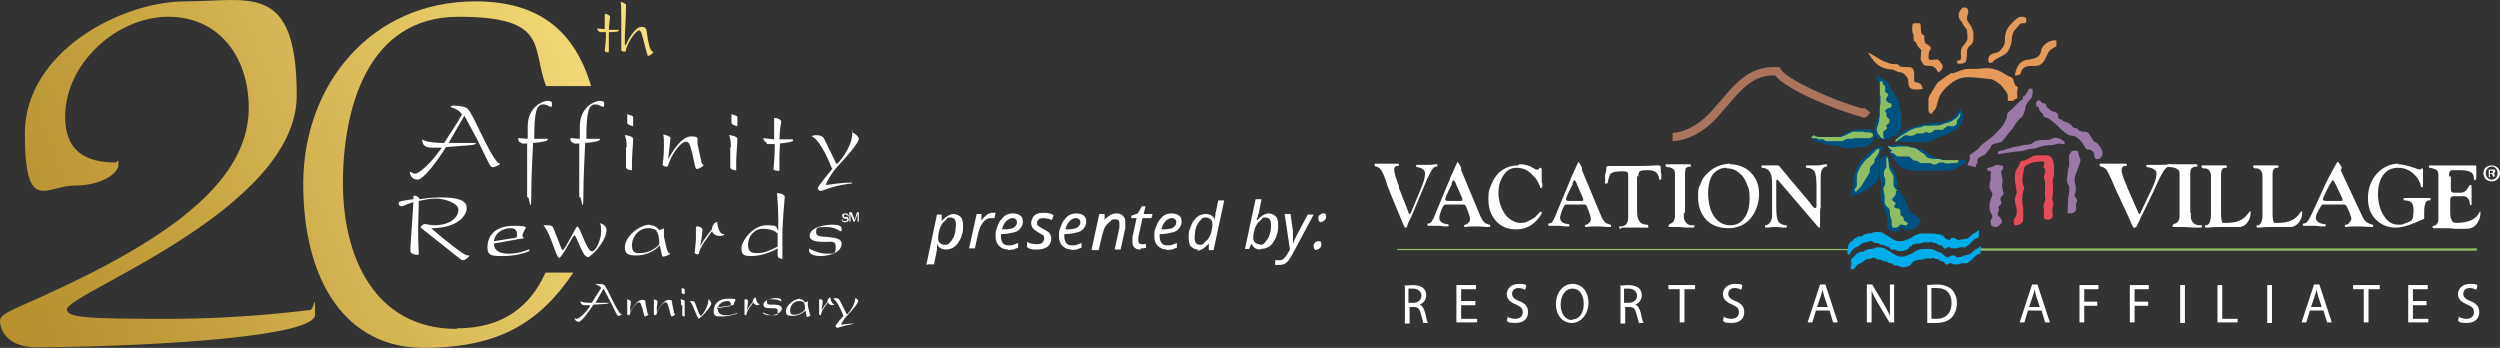 <?xml version="1.0" encoding="UTF-8"?><svg id="uuid-be0c8001-38ab-47da-a1d5-8470fc719768" xmlns="http://www.w3.org/2000/svg" xmlns:xlink="http://www.w3.org/1999/xlink" viewBox="0 0 422.1 58.73"><rect x="0" y="0" width="422.1" height="58.73" fill="#333333" stroke="none"/><defs><linearGradient id="uuid-c69e7a59-718d-488f-8c0f-71322d3e2cb2" x1="113.74" y1="64.42" x2="-117.36" y2="-28.78" gradientTransform="translate(0 61.66) scale(1 -1)" gradientUnits="userSpaceOnUse"><stop offset="0" stop-color="#fce683"/><stop offset=".2" stop-color="#dec15f"/><stop offset=".4" stop-color="#c19d3b"/><stop offset=".5" stop-color="#b6902e"/><stop offset="1" stop-color="#94702a"/></linearGradient><linearGradient id="uuid-0f73af17-36fd-4129-a9c6-7128433cc1ac" x1="119.78" y1="49.52" x2="-110.62" y2="-43.38" xlink:href="#uuid-c69e7a59-718d-488f-8c0f-71322d3e2cb2"/><linearGradient id="uuid-59ec2a61-3223-4663-82e6-7c4c5630b6ba" x1="115.03" y1="61.15" x2="-116.07" y2="-31.95" xlink:href="#uuid-c69e7a59-718d-488f-8c0f-71322d3e2cb2"/><linearGradient id="uuid-88bfe6ff-0b7e-465c-acee-6764a50942b6" x1="115.49" y1="60.16" x2="-115.61" y2="-32.94" xlink:href="#uuid-c69e7a59-718d-488f-8c0f-71322d3e2cb2"/></defs><g id="uuid-53f8c1b7-f965-42bc-92fa-8c4832f797fc"><path d="m156.4,44.73l1.8-8.5h.8v1.1c-.1,0,0,0,0,0,.3-.3.5-.6.9-.8.3-.2.7-.4,1.1-.4s.9.2,1.2.5.4.8.4,1.5,0,1.1-.2,1.5c-.1.5-.3.9-.6,1.3-.2.4-.6.7-.9.9-.4.2-.8.3-1.2.3s-.7-.1-1-.3-.4-.4-.5-.7h0v1l-.5,2.5h-1l-.3.1Zm3.1-3.4c.3,0,.6,0,.8-.3.2-.2.4-.4.6-.8.2-.3.3-.7.4-1.1,0-.4.1-.8.1-1.2,0-.8-.3-1.2-.9-1.2s-.5,0-.7.3-.5.4-.7.7-.4.7-.5,1.1c-.1.4-.2.8-.2,1.3s0,.6.3.9c.2.2.5.3.8.3h0Z" style="fill:#fff; stroke-width:0px;"/><path d="m163.6,42.03l1.3-5.9h.8v1.1c-.1,0,0,0,0,0,.2-.2.3-.4.5-.6.2-.2.4-.3.6-.5.2-.1.5-.2.7-.2h.6l-.2.9h-.6c-.4,0-.7.1-1,.4-.3.2-.5.6-.7.9-.2.4-.3.8-.4,1.1l-.6,2.7h-1v.1Z" style="fill:#fff; stroke-width:0px;"/><path d="m170.3,42.13c-.7,0-1.2-.2-1.6-.6-.4-.4-.6-.9-.6-1.6s0-.9.2-1.4.3-.9.6-1.3c.3-.4.6-.7.9-.9.4-.2.8-.3,1.2-.3s1,.1,1.3.4c.3.2.4.6.4,1s-.1.7-.4,1.1c-.2.3-.6.6-1.1.7s-1.2.3-2,.3h-.2v.4c0,.4.1.8.3,1.1s.6.4,1,.4.5,0,.8-.1.5-.2.8-.3v.8c-.3.1-.6.2-.8.3-.3,0-.6.1-1,.1l.2-.1Zm-1-3.4h0c.4,0,.8,0,1.2-.1.4,0,.7-.2.9-.4s.3-.4.3-.7,0-.3-.2-.5-.3-.2-.6-.2-.7.2-1,.5-.6.8-.7,1.4h.1Z" style="fill:#fff; stroke-width:0px;"/><path d="m175,42.13c-.4,0-.7,0-.9-.1-.3,0-.5-.2-.7-.3v-.9c.2.1.4.2.7.3.3,0,.6.1.9.1s.8,0,1-.3c.2-.2.3-.4.3-.7s0-.4-.2-.5-.4-.3-.8-.5c-.4-.2-.7-.5-.9-.7s-.3-.6-.3-.9.2-.9.5-1.2.8-.5,1.5-.5.7,0,1,.1c.3,0,.6.2.8.3l-.3.8c-.2,0-.4-.2-.6-.2s-.5-.1-.8-.1-.6,0-.8.2-.3.3-.3.6,0,.4.2.5c.1.1.4.3.8.5.2.1.5.3.7.4.2.1.4.3.5.5s.2.4.2.7c0,.6-.2,1-.6,1.4-.4.3-1,.5-1.7.5h-.2Z" style="fill:#fff; stroke-width:0px;"/><path d="m181,42.13c-.7,0-1.2-.2-1.6-.6-.4-.4-.6-.9-.6-1.6s0-.9.2-1.4.3-.9.6-1.3c.3-.4.6-.7.9-.9.4-.2.8-.3,1.2-.3s1,.1,1.3.4c.3.2.4.6.4,1s-.1.7-.4,1.1c-.2.3-.6.6-1.1.7s-1.2.3-2,.3h-.2v.4c0,.4.1.8.3,1.1s.6.4,1,.4.5,0,.8-.1.5-.2.8-.3v.8c-.3.1-.6.2-.8.3-.3,0-.6.1-1,.1l.2-.1Zm-1-3.4h0c.4,0,.8,0,1.2-.1.4,0,.7-.2.9-.4s.3-.4.3-.7,0-.3-.2-.5-.3-.2-.6-.2-.7.2-1,.5-.6.8-.7,1.4h.1Z" style="fill:#fff; stroke-width:0px;"/><path d="m184.3,42.13l1.3-6h.9v1.1c0-.2.2-.4.4-.5.2-.2.4-.3.7-.5.2-.1.5-.2.9-.2.5,0,.8.1,1.1.4s.4.6.4,1.1v1l-.8,3.6h-1l.8-3.7v-.7c0-.5-.2-.7-.7-.7s-.5,0-.8.3-.5.4-.8.8-.4.9-.6,1.5l-.6,2.6h-1l-.2-.1Z" style="fill:#fff; stroke-width:0px;"/><path d="m192.6,42.13c-.4,0-.7,0-1-.3-.3-.2-.4-.5-.4-1v-.8l.7-3.2h-.9v-.4l1.1-.4.7-1.2h.6l-.3,1.3h1.5l-.2.7h-1.5l-.7,3.2v.6c0,.2,0,.3.1.4s.2.2.4.2h.4c.1,0,.3,0,.4-.1v.7s-.2,0-.4.1h-.5v.2Z" style="fill:#fff; stroke-width:0px;"/><path d="m197.1,42.13c-.7,0-1.2-.2-1.6-.6-.4-.4-.6-.9-.6-1.6s0-.9.2-1.4.3-.9.6-1.3c.3-.4.6-.7.9-.9.4-.2.8-.3,1.2-.3s1,.1,1.3.4c.3.2.4.6.4,1s-.1.7-.4,1.1c-.2.3-.6.6-1.1.7s-1.2.3-2,.3h-.2v.4c0,.4.1.8.3,1.1s.6.4,1,.4.5,0,.8-.1.5-.2.8-.3v.8c-.3.1-.6.2-.8.3-.3,0-.6.1-1,.1l.2-.1Zm-.9-3.4h0c.4,0,.8,0,1.2-.1.4,0,.7-.2.9-.4s.3-.4.3-.7,0-.3-.2-.5-.3-.2-.6-.2-.7.2-1,.5-.6.8-.7,1.4h.1Z" style="fill:#fff; stroke-width:0px;"/><path d="m202.3,42.13c-.5,0-.9-.2-1.2-.5s-.4-.8-.4-1.5,0-1,.2-1.5.3-.9.6-1.3c.3-.4.6-.7.9-.9.4-.2.8-.3,1.2-.3s.7.1,1,.3.4.4.5.7h0c0-.2,0-.5.1-.7,0-.2,0-.5.1-.7l.4-1.9h1l-1.8,8.4h-.8v-1.1c.1,0,0,0,0,0-.3.3-.6.6-.9.8-.3.2-.7.4-1.1.4l.2-.2Zm.3-.8c.2,0,.5,0,.7-.3s.5-.4.7-.7.4-.7.5-1.1.2-.8.2-1.3,0-.6-.3-.9c-.2-.2-.5-.3-.8-.3s-.6,0-.8.3-.4.4-.6.8c-.2.3-.3.7-.4,1.1,0,.4-.1.8-.1,1.2,0,.8.3,1.2.9,1.2h0Z" style="fill:#fff; stroke-width:0px;"/><path d="m212.8,42.13c-.4,0-.7-.1-1-.3-.2-.2-.4-.4-.5-.7h0l-.4.9h-.7l1.8-8.4h1l-.4,2c0,.2-.1.5-.2.7,0,.2-.1.4-.2.6v.3h0c.3-.3.6-.6.9-.8.3-.2.7-.4,1.1-.4s.9.2,1.2.5.4.8.4,1.5,0,1-.2,1.5c-.1.5-.3.9-.6,1.3-.2.4-.5.7-.9.9s-.8.3-1.2.3l-.1.1Zm-.1-.8c.3,0,.6,0,.8-.3s.4-.4.6-.8c.2-.3.3-.7.4-1.1s.1-.8.1-1.2c0-.8-.3-1.2-.9-1.2s-.5,0-.7.3-.5.4-.7.7-.4.7-.5,1.1c-.1.4-.2.8-.2,1.2s0,.6.3.9c.2.2.5.3.8.3v.1Z" style="fill:#fff; stroke-width:0px;"/><path d="m216,44.73h-.7v-.8h.7c.3,0,.5,0,.8-.3.2-.2.4-.5.6-.8l.4-.7-.9-6h1l.4,2.9v2.2h0c0-.1.1-.3.2-.5,0-.2.2-.5.3-.7s.2-.5.3-.6l1.7-3.2h1l-3.7,6.9c-.3.5-.6,1-.9,1.2-.3.3-.7.4-1.3.4h.1Z" style="fill:#fff; stroke-width:0px;"/><path d="m222.4,42.23c-.4,0-.6-.2-.6-.6s0-.5.2-.6c.1-.2.3-.3.6-.3s.3,0,.4.1c0,0,.1.2.1.4s0,.4-.2.6-.3.3-.6.3l.1.1Zm.8-4.7c-.4,0-.6-.2-.6-.6s0-.5.2-.6.3-.3.6-.3.3,0,.4.1c0,0,.1.2.1.4s0,.4-.2.6-.3.3-.6.3l.1.1Z" style="fill:#fff; stroke-width:0px;"/><path d="m290.4,17.13l-1.4,1.6c-3.3,3.7-6.5,3.7-6.6,3.7v1.4c.2,0,4,0,7.7-4.2l1.4-1.6c2.6-3.1,4.6-5.4,8.2-5.3,1.9,2.4,10,5.8,14.9,7.1h.4c0,.1.8-.8.8-.8l-1.1-.9s0,.1-.2.2c-5.5-1.5-13-5.1-13.8-6.6l-.2-.4h-.4c-4.6-.2-6.8,2.4-9.7,5.8" style="fill:#aa745d; stroke-width:0px;"/><path d="m324.6,14.93s-.1-.6-.4-.8-1-.3-1-.3v-1c0-.5,0-1.5-.8-1.5-.7,0-1.6,0-1.7-.2-.1-.1-.2-.3-.5-.3s-.8,0-1.1-.1c-.3-.1-1.4-.5-1.5-.6s-2.2-1.3-2.2-1.3c0,0,.9,1.8,2.1,2.4,1.1.6,1.9.4,2.3.6.3.2.9.4,1.2.4s.8.5,1.1,1c.2.5,0,1.2.4,1.6.4.5,2.1.2,2.1.2" style="fill:#e69a59; stroke-width:0px;"/><path d="m327.2,12.23s-.3-1.1-1.3-1.1-1.2-.2-1.3-.5c-.2-.3-.4-.6-.3-1,0-.5.1-1.2.1-1.2,0,0-.5-.4-.7-.8-.2-.4-.3-.6-.3-.6,0,0-.3,0-.3-.4,0-.5,0-.9-.2-1.1,0-.2-.1-1.1,0-1.2,0-.1,0-.4.4-.4h.8s.2.1.2.5,0,1.3.3,1.4c.3.1.3.2.3.5s0,1,.4,1.1c.3.2.7.4.7.7s-.3.6-.3.6c0,0-.2,1.1,0,1.3.4.2.9,0,1.3,0s.6.5.8.7c.5.5,0,1.4-.7,1.5" style="fill:#e69a59; stroke-width:0px;"/><path d="m330.5,10.23s.7.1.6-.6c-.1-.8,0-1.5.3-1.8s.8-1,.8-1.4-.1-1.4-.1-1.4c0,0-.4-.5-.6-.8s-.3-.6-.3-.6c0,0-.4-.2-.5-.9,0-.8.3-1,.3-1,0,0,.3-.7,1-.4.6.3.2,1.2.2,1.2,0,0-.2.6,0,1s1,1.2,1,2.3,0,1.4-.5,1.8c-.5.4-.6.7-.6,1.3,0,.5-.1,1.6-.3,1.6s-.2.2-.5.2-.9.2-.9-.3" style="fill:#e69a59; stroke-width:0px;"/><path d="m336,10.73s-.3-.2-.3-.7c0-.4.2-.7.6-.9s1-.2,1.3-.5.9-.9.9-1.6,0-1.8.8-2.7c.9-1,1.5-1.6,2.1-1.5q.7,0,.7.4c0,.3.2.7-.4.7s-.5,0-.8.3-.2.3-.6.7c-.4.4-.5.8-.6,1.4,0,.5-.2,1.8-.8,2.5-.6.6-1.5.9-1.8,1.1-.3.2-.5.3-.6.5s-.6.2-.6.2" style="fill:#e69a59; stroke-width:0px;"/><path d="m340.2,12.73s.2-2.3,1.9-2.6c1.7-.2,2.4-.6,2.5-1.5.1-.9,1.4-2,2.6-1.8v1c-.1,0-1.3.6-1.5,1.3-.3.6-.7,2-2,2s-2.2-.1-2.6,1.4c-.5.3-.9.2-.9.2" style="fill:#e69a59; stroke-width:0px;"/><path d="m326,19.23s.7-.6.9-1.1c.2-.5.3-1.5.8-2.3s2.1-2.4,3.6-2.7c1.4-.3,3.9.2,4.6.2s1.5.7,1.9,1c.3.3.5.6.8,1,.2.3.4.5.4.9v.8h.9s.2-.3.4-.3.3-.2.3-.2v-.5c-.1-.3,0-.4,0-.7s.2-.5,0-.7c-.3-.2-.3-.1-.5-.6s0-.8-.8-1.1c-.7-.2-1.9-1.6-4.4-1.4-2.5.3-2.5-.2-4.2.5s-.9,0-1.7.6c-.8.5-1.2.9-1.6,1.1-.3.2-.7.9-1,1.4-.2.5-.8,1-.8,1.7v1.6s0,.7.3.7h.7" style="fill:#e69a59; stroke-width:0px;"/><path d="m333.6,28.23l-1.3-.3s-.2,0,0-.4c.2-.3.3-.7.3-.9,0-.3-.2-.4.3-.7.5-.3,1.1-.8,1.1-.8,0,0,.2-.3.6-.7.4-.3,1.2-.9,1.6-1.2.4-.3,1.3-1.3,1.6-1.6.3-.3,1.1-1.4,1.1-2.5.8-.7,2.2-2.1,2.2-2.1,0,0,.2-.2.4-.2,0-.4.1-.7.4-.7.3-.4.7-1.2.7-1.2,0,0,.6,0,.6.2,0,.3,0,1.2-.3,1.5-.2.3-.8.8-.9,1.4s-.4,1.6-.7,1.8c-.3.2-.5.4-.8.8s-.6,1-.7,1.1c-.1,0-1.8,2.2-1.8,2.2,0,0-.2.1-1.1.3-.9.2-.6.5-.9.8s-.7,1.1-1.1,1.2-1,.5-1,.7,0,.6-.3,1" style="fill:#9a79a6; stroke-width:0px;"/><path d="m343.9,18.03s-.3-.6,0-.9c.2-.3.6-.2.7,0,0,.2.3.3.4.3s.4,0,.5.3c0,.3.1.5.4.6.2.1.3.4.7.5.4,0,.9.3.9.7s0,.5.3.6c.3,0,.5.3.7.4.3,0,1.1.4,1.3.7.2.3.4.4.6.4s.3,0,.5.3c.2.2.7.3.9.3s.8,0,1,.5c.2.4.3.4.4.6s.3.6.4.6c.2,0,.6.3.8.6.2.3.6.8.6,1.3s-.2.6-.3.8c-.1.2-.7.3-.8.2-.1,0-.2-.1-.3-.5,0-.4,0-.3-.1-.6-.2-.3-.7-.5-.8-.5-.2,0-.4.2-.8-.6-.4-.8-1.3-1.6-1.8-1.7-.5,0-.7,0-1.4-.5-.8-.6-.8-.7-1.3-1.2-.6-.5-1.1-1-1.5-1.2s-.8-.2-.9-.5c0-.3,0-.2-.3-.5s-.5-.6-.5-1" style="fill:#9a79a6; stroke-width:0px;"/><path d="m335.8,28.93s-.3-.2-.3-.4.2-.2.6-.3c.4,0,.4-.2.7-.3.4-.2.8,0,1,0s.5,0,.4.5c-.2.5-.4.4-.3.7,0,.3.3,1.4.2,1.7-.1.3-.1.5,0,1,0,.4.4.9,0,1.2s-.4.6-.3.8c0,.2.3.5,0,.7s-.4.4-.4.5.2.4,0,.7c-.1.3-.3.5.2.9.4.4.5.9.3,1.1-.2.2-.5.5-.8.6-.3,0-.7,0-.9-.3-.1-.2-.2-.9,0-1,.1-.1.3-.4.1-.8-.2-.3-.4-.6-.4-1.5s.5-1.5.5-1.9-.5-.8-.5-1.4.2-.9.2-1.2v-.6c0-.3.1-.4,0-.6,0-.2-.3-.2-.3-.2" style="fill:#9a79a6; stroke-width:0px;"/><path d="m337.5,26.13s-.2-.1-.2-.3.3-.4.6-.4c.4,0,.9-.3,1.4-.4.5-.2,1.4-.3,1.8-.4.3-.1.7-.2,1.2-.2s.8-.2,1.2-.5c.4-.3,1.1-.3,1.9-.3.7,0,.9-.1,1.2-.3.3-.1.7-.1,1.2.1s.9.6.8.8c0,.2-.6,0-.9,0s-1,.3-1.7.3-.9.1-1.4.2c-.4.1-1,.4-1.6.4s-1,.3-1.8.4c-.8,0-3.8.5-3.8.5" style="fill:#9a79a6; stroke-width:0px;"/><path d="m340.1,38.03s-.2-.8,0-1.1c.3-.4.4-.6.4-1.1s0-.6-.1-1c-.2-.5-.2-1-.2-1.3s.4-.9.3-1.2-.2-1.1-.2-1.2-.1-.3-.1-.8,0-1.3.2-1.6c.2-.3.4-.6.6-1.1s.3-.5.5-.5.6-.1,1.1-.4.6-.5,1.3-.5h1.8s.5.1.7.4.4.9.4,1.5v1.2s-.1.8-.2,1v.9c.1.6,0,1.6,0,1.6,0,0-.2.9,0,1.1,0,.3.2.4,0,.9-.1.5-.1,1.1,0,1.4,0,.3,0,.4-.2.6-.2.2-.6.4-.9.2-.3-.1-.4,0-.4-.5v-1.1c0-.3-.2-.4,0-1,.2-.5.3-.9.2-1.2,0-.4-.1-.7,0-1.2v-1.2c0-.3-.2-.7-.2-1s.3-.9.2-1.1c0-.3-.3-.4-.3-.6s.3-.6.1-.8c-.1-.2-1.1,0-1.3,0s-1,.2-1.3.4c-.4.1-.8.5-.8.9s-.2,1-.2,1.2c0,.3-.1.9,0,1.1,0,.2.4.8.2,1.1-.2.4-.3,1.4-.3,1.6s.1,1.1.2,1.6v1.6c0,.6-.2.8-.5,1s-.7.2-1.1.2" style="fill:#e64b5b; stroke-width:0px;"/><path d="m349.1,36.13s0-2.7.2-3.3c.1-.6.1-1.3,0-1.5-.2-.2-.4-.8-.3-1.3.2-.5,0-1.2.3-1.8.2-.6-.1-1.5.1-2.1.3-.6.4-.7.8-.7s.7,0,.7.3.2.7.2.8.3.3.1.9c-.2.6-.6,1.6-.7,1.9s-.3.7-.2,1.2c0,.5.2.9.2,1.4s-.3,1-.2,1.2c.1.2.4.5.4.8,0,.2-.2.2-.2.6s.1.5,0,.8c0,.4-.3.5-.5.6-.2.2-1,0-1,0" style="fill:#9a79a6; stroke-width:0px;"/><path d="m307.1,24.03c-.2,0-.3,0-.5-.2s-.3-.2-.5-.4c-.2-.2-.3-.1-.2-.4q0-.3.4-.2c.4.2.5.3,1.4.3s1.6.1,2.2,0c.6,0,.8,0,1.6-.6.9-.5,1.5-.5,2.1-.7.6-.1,1.6,0,2.1,0,.5.1.9.8.8,1.4-.2.5-.8,1.6-2,1.6s-2.1.3-2.7.2c-.6-.1-1.1-.2-1.6-.4-.5-.1-.6-.1-1-.1s-.5,0-1.1-.2c-.6-.3-.7-.4-1-.4" style="fill:#005280; stroke-width:0px;"/><path d="m317.3,23.53s-.8-.5-.8-1.1,0-1.1.2-1.5c0-.3.5-1.3.5-1.5s0-1.3.1-1.7v-3.3c0-.3-.3-.8-.4-1,0-.1-.2-.7-.2-.7,0,0,.4.2.7.3.2.2.6.4.9.5s.4.4.7.7c.3.3,0,.6.2.7.2.1.5.6.7,1s.6.8.7,1.5c.1.8.4,1.4.4,2.1v1.9c0,.4-.3.7-.5,1-.3.3-.6.6-1.2.6,0,.5-.9.6-2,.4" style="fill:#005280; stroke-width:0px;"/><path d="m320,24.03s0-1.9,3.2-2.6c.9-.4,2.5-.6,3.5-.7,1,0,1.8-.1,2.8-.7s1.6-1.7,1.6-1.7c0,0,.4.6.4,1.3s-.4,1.4-.6,1.6-.6.6-1.1.9-1,.5-1.1.6-.7.2-.9.3c-.2,0-.9.3-1.6.7-.7.3-1.7.3-2.3.3s-1.4,0-2-.1h-2" style="fill:#005280; stroke-width:0px;"/><path d="m312.4,33.13s.2-.7.2-.8.3-.4.3-1.3c0-.8.3-2.8,1.3-3.9,1-1,2.5-2.6,3.7-2.4-.4,1-.7,1.8-.7,2.5s.5,2.6-.5,3.6c-1.1,1.1-2.9,2.2-4.3,2.2" style="fill:#005280; stroke-width:0px;"/><path d="m318.7,24.63s.7,1.9,1.2,2.5,1.2,1.6,3.2,1.7c2,0,3,.1,3.6,0h2c.6,0,.9,0,1.3-.3.4-.2,2-.9,2-1.2s.1-.4-.4-.4-1.1.2-2,.1c-.9,0-2.4-.2-2-.2,0,0-1.5-.4-2.2-1s-1.5-.8-2.4-1-1.9-.4-2.8-.4c-.1,0-1.4.1-1.4.2" style="fill:#005280; stroke-width:0px;"/><path d="m318.7,26.13s.7,2.5,1.1,2.7c.2.4.6,1.8.6,1.8h0v1.2l1.4,2s-.3.3.2.7c.2.4.3,1,.5,1.2.2.1.3.2.4.4.2.1.1,0,.5.3s.9.6.9.6c0,0-.1.6-.5,1.1s-.9.6-.9.6h-.7c-.2.1-.4.3-.7,0-.3-.3-.7-.6-.7-.2s-.2.8-.8.6c-.6-.2-1.5-.3-1.4-.9v-.6c.1,0,0-1-.2-1.7-.3-.7-.6-1.8-.8-2.3-.1-.6,0-1.5,0-1.8v-1.1c-.1-.3-.2-.8-.2-1.8v-1s0-.8.1-1.1c.2-.2.5-.5.8-.6" style="fill:#005280; stroke-width:0px;"/><path d="m306.2,22.93c-.2,0-.4.2-.3.4,0,.1.2,0,.3,0h.4c.1,0,.2,0,.3.2h.6c.2-.1.4,0,.6.2.1.1.3.1.5.1h2.3c.2,0,.3,0,.5-.2.1-.1.4-.2.5-.2h.9s.2-.1.3-.1h2.6c.2-.1.4-.2.5-.3.1-.2,0-.5-.2-.6-.1,0-.2,0-.4-.1h-.7s-.2,0-.3-.1h-1.8c-.1,0-.2.1-.3.2,0,0-.2,0-.3.1-.1,0-.2.1-.4.2-.1,0-.3.1-.4.2,0,0-.2,0-.3.1,0,0-.2.1-.3.1h-3.5c-.2,0-.5,0-.7-.1-.1,0-.2-.2-.4-.2" style="fill:#8ebd63; stroke-width:0px;"/><path d="m317.9,22.43c.1-.3.4-.5.6-.6s0-.4,0-.6.3-.3.4-.4c.2-.3.2-.6,0-.8-.2-.1-.3-.2-.4-.5v-.5s-.1,0-.2-.2c0-.1,0-.2.1-.3.3-.3,1-.3,1-.7,0-.2-.1-.4-.3-.4-.1,0-.3-.1-.5-.3-.2-.1-.2-.5,0-.7,0-.1.1-.2.2-.3,0-.2,0-.3-.2-.4,0,0-.2-.1-.3-.2-.1-.2,0-.2,0-.3v-.5c0-.1-.1-.3-.2-.4,0,0-.1,0-.2-.1,0-.2,0-.4-.1-.5-.2-.1-.3,0-.4.2v2.1s.1.1.1.2v1.2c0,.2-.1.4-.1.6v1.5c0,.1,0,.2-.1.3v.3c0,.3-.1.6-.2.9,0,.2-.2.4-.2.6,0,.4,0,.8.3,1.1l.2.2s0,.2.1.2c.1.1.4.3.5.3.2,0,0-.2,0-.3,0-.2-.1-.4,0-.6" style="fill:#8ebd63; stroke-width:0px;"/><path d="m328.5,21.53c.3-.4.7-.2,1.1-.2.3,0,.8-.2.8-.6v-.4c0-.1.2-.2.3-.3.1-.2.3-.5.3-.8,0-.2-.2-.1-.2,0s-.1.3-.2.4c-.2.3-.5.4-.7.6-.3.2-.7.4-1.1.5-.4,0-.8.3-1.2.4-.4.1-.9,0-1.4.1h-1.4c-.2.1-.5.3-.8.3-.4,0-.7.1-1.1.3-.3.1-.5.2-.8.4-.2.2-.5.3-.8.5-.4.2-.7.5-1,.7-.1,0-.3.2-.3.4s.2,0,.3,0c.2-.2.4-.4.6-.5.1,0,.2-.1.3-.2.2-.1.3-.3.6-.3.2,0,.3,0,.4.1h.4c.2,0,.3,0,.5-.1.2,0,.3-.2.5-.3h1q.2,0,.4-.2h.4c.1,0,.2.2.4.1.2,0,.4-.1.5-.2.1,0,.2-.3.4-.3h1.2q.2,0,.3-.2" style="fill:#8ebd63; stroke-width:0px;"/><path d="m313.1,32.13c0-.2.2-.4.3-.5.2-.3.1-.7.1-1,0-.4,0-.9.1-1.4.2-.4.4-.8.6-1.2.2-.3.5-.6.7-.9s.6-.5.8-.7c.2-.2.4-.5.7-.7.2-.2.4-.5.7-.6h.2c0,.3,0,.6-.2.8,0,.1-.1.3-.2.4-.1.2-.2.3-.3.4-.2.3,0,.6-.2.8-.2.3-.5.4-.6.7-.2.3,0,.7-.2,1-.2.4-.4.7-.6,1-.4.6-.7,1.3-1.2,1.7-.1.1-.4.3-.4.5,0,0-.1-.1-.2-.1v-.3" style="fill:#8ebd63; stroke-width:0px;"/><path d="m320.3,32.23c0-.2-.3-.3-.4-.5,0-.1-.2-.3-.2-.5v-1.3c0-.4-.2-.6-.4-.9-.2-.3-.4-.7-.4-1.1,0-.3,0-.5-.1-.8,0-.2,0-.4-.2-.6-.2,0-.1.7-.1.8v.7c0,.2,0,.3-.2.5-.2.3-.3.7-.2,1.1,0,.2.1.3.2.5v.9c0,.3-.3.5-.3.8,0,.2,0,.4.1.7,0,.2.1.3.1.6v.8c0,.2,0,.5.2.7.1.3.5.4.6.7.2.4,0,.9.2,1.3.2.4.2.8.2,1.3,0,.4.2.6.6.5.1,0,.3,0,.4-.1.2,0,.2-.2.3-.3.3-.3.8.1,1.2,0,0,0,.2-.2.2-.3,0-.2-.4-.3-.5-.4q-.2-.2-.2-.5c0-.3-.2-.2-.4-.4-.3-.3,0-.7-.2-1-.1-.3-.7-.2-.9-.4-.3-.3.4-.6.1-.8-.2-.2-.6-.3-.5-.7,0-.1.2-.2.3-.3.1-.1.2-.3.3-.5v-.5" style="fill:#8ebd63; stroke-width:0px;"/><path d="m319.5,25.43c-.2-.1-.4-.3-.6-.5s-.1-.3.1-.2c.1,0,.2,0,.3.1h.7c.1,0,.3-.1.4-.1h1.6c.3,0,.6.2.9.2.7,0,1.1.6,1.7.9.1,0,.3.2.4.3.1.1.2.3.3.4.3.2.7.2,1,.3h.8c.3,0,.6.1.9.2h2.5c.1,0,.2,0,.2.2,0,0,0,.1-.2.2,0,0-.3.1-.4.1h-.5c-.3,0-.9.2-1.2,0-.2,0-.3-.2-.6-.1-.2,0-.5,0-.7.2-.3.2-.7.2-1,0-.1-.1-.2-.1-.4-.1h-1.4c-.2,0-.3-.2-.5-.3-.3-.2-.7,0-.9-.3-.2-.2-.4-.4-.6-.5h-1.6c-.1,0-.4,0-.5-.1-.1,0-.2-.2-.3-.3-.2-.2-.5-.2-.8-.3" style="fill:#8ebd63; stroke-width:0px;"/><path d="m236.2,31.73l1.6,4.1c0,.2.1.3.2.3,0,0,.1,0,.2-.2l1.6-3.8c.5-1.2.8-2.1.8-2.7s-.1-.6-.3-.8c-.2-.2-.5-.3-.9-.4-.2,0-.3,0-.3-.2s0-.2.2-.2h1.9c.4,0,.8,0,1.1-.1h.3q.1,0,.1.2t-.2.2c-.3,0-.5.2-.7.5-.2.2-.4.8-.8,1.5l-1.1,2.6-1.2,2.9c-.4.9-.6,1.4-.7,1.5-.3.6-.4.9-.4,1,0,.2-.2.3-.3.3s-.2,0-.2-.2l-.2-.4-.2-.5-1.7-4.1c-.4-1-.8-1.9-1-2.7-.3-.9-.6-1.5-.8-1.8s-.5-.5-.8-.6c-.2,0-.3-.1-.3-.3s0-.2.2-.2h3.7c.1,0,.2,0,.2.2s-.1.2-.3.2c-.4,0-.5.3-.5.7s.3,1.4.8,2.7" style="fill:#fff; stroke-width:0px;"/><path d="m246.7,28.73l3.3,7.9c.2.4.4.7.6.9.2.2.5.3.9.4,0,0,.1,0,.1.2s0,.2-.2.2h-.3c-.4,0-1-.1-1.8-.1s-1.4,0-1.7.1h-.2c-.1,0-.2,0-.2-.2s0-.1.2-.2c.2,0,.4-.2.6-.4.2-.2.2-.4.2-.6s-.2-.9-.6-1.9c-.1-.3-.3-.5-.4-.5h-3.3c-.2.2-.4.5-.6,1.1l-.2.6c0,.2-.1.3-.1.5,0,.6.4,1,1.3,1.1.2,0,.3.1.3.2s0,.2-.3.2h-.4c-.3,0-.6-.1-.9-.1h-1.8c-.1,0-.2,0-.2-.2s0-.2.2-.2c.3,0,.5-.2.6-.5.2-.2.4-.7.7-1.5l2-4.8c.2-.4.3-.6.3-.8l.7-1.5.3-.7h0c.2-.4.3-.6.3-.6,0,0,.2.2.4.6l.2.4m.2,5.2l-1-2.3c-.2-.6-.4-.8-.5-.8s-.2.2-.3.5v.3c-.1,0-1,2-1,2v.2c-.1,0-.1.1-.1.2,0,.2.2.3.5.3h2.1c.2,0,.3,0,.3-.2s0,0,0-.1h0v-.1Z" style="fill:#fff; stroke-width:0px;"/><path d="m256.5,27.73c.9,0,1.7.2,2.3.6l.5.3h.3c.1,0,.2,0,.2-.1l.2-.2h.1c.2,0,.2.2.2.5v1.9l.1.3v.4c0,.2,0,.3-.2.3s-.1,0-.2-.2c0-.2-.2-.5-.4-.9-.2-.4-.4-.7-.7-.9-.8-1-1.8-1.4-2.8-1.4s-1.7.4-2.2,1.2c-.6.8-.9,1.8-.9,3.1s.5,2.9,1.4,3.9c.7.7,1.5,1.1,2.3,1.1s1-.1,1.5-.4c.5-.2,1-.5,1.3-.9l.5-.5s.1-.1.2-.1c0,0,.1,0,.1.2s-.2.5-.6,1c-1,1.2-2.2,1.8-3.7,1.8s-2.6-.5-3.4-1.4c-.9-1-1.3-2.2-1.3-3.7s.2-1.7.5-2.5.8-1.5,1.3-2c.9-.8,2-1.2,3.2-1.2" style="fill:#fff; stroke-width:0px;"/><path d="m267.1,28.73l3.3,7.9c.2.4.4.7.6.9s.5.3.9.4c0,0,.1,0,.1.2s0,.2-.2.2h-.3c-.4,0-1-.1-1.8-.1s-1.4,0-1.7.1h-.2c-.1,0-.2,0-.2-.2s0-.1.2-.2c.2,0,.4-.2.6-.4s.2-.4.2-.6-.2-.9-.6-1.9c-.1-.3-.3-.5-.4-.5h-3.3c-.2.2-.4.5-.6,1.1l-.2.6c0,.2-.1.3-.1.5,0,.6.4,1,1.3,1.1.2,0,.3.1.3.2s0,.2-.3.2h-.4c-.3,0-.6-.1-.9-.1h-1.8c-.1,0-.2,0-.2-.2s0-.2.2-.2c.3,0,.5-.2.6-.5.2-.2.4-.7.7-1.5l2-4.8c.2-.4.3-.6.3-.8l.7-1.5.3-.7h0c.2-.4.3-.6.3-.6,0,0,.2.2.4.6l.2.4m.2,5.2l-1-2.3c-.2-.6-.4-.8-.5-.8s-.2.2-.3.5v.3c-.1,0-1,2-1,2v.2c-.1,0-.1.1-.1.2,0,.2.2.3.5.3h2.1c.2,0,.3,0,.3-.2s0,0,0-.1h0v-.1Z" style="fill:#fff; stroke-width:0px;"/><path d="m276.4,29.73v5.8c0,.9.1,1.5.4,1.8.2.4.7.6,1.2.6.2,0,.3.1.3.3s0,.2-.2.2h-4.2c-.2.1-.3.2-.3.2-.1,0-.2,0-.2-.2v-.2h.3c.4,0,.7-.2.9-.4.2-.3.3-.6.3-1.1v-7.2c0-.4-.2-.6-.6-.6-1,0-1.6,0-2,.2-.3.1-.4.2-.5.4,0,.1-.2.5-.3,1v.2c-.1.2-.2.3-.3.3q-.2,0-.2-.2v-1.3l.2-.7v-.5c0-.2.2-.3.4-.3h4.3c1.1,0,2.3,0,3.6-.1h.5c.3,0,.4.1.4.4v.5s0,.3.1.6v.6c0,.1,0,.3-.2.3s-.2,0-.2-.3c-.1-.5-.3-.8-.6-1-.3-.2-.7-.3-1.2-.3s-1.2,0-1.4.2c-.2.1-.3.4-.3.9" style="fill:#fff; stroke-width:0px;"/><path d="m284.3,36.03v.8c.1.4.3.7.5.9s.5.3.9.3.4,0,.4.2-.2.2-.5.2h-.6c-.6,0-1.1-.1-1.5-.1h-1.6c-.1,0-.2,0-.2-.2h0l.2-.3c.3-.1.6-.3.7-.5s.2-.5.2-.9v-6.8c0-.5,0-.8-.2-1s-.4-.3-.8-.4c-.2,0-.4,0-.5-.1,0,0-.1-.1-.1-.2s0-.2.2-.2h3.9q.2,0,.2.2v.2h-.2c-.3,0-.6.2-.7.3,0,.1-.1.4-.1.9v6.5" style="fill:#fff; stroke-width:0px;"/><path d="m292,27.73c1.5,0,2.7.5,3.6,1.4s1.4,2.1,1.4,3.6-.5,3-1.4,4.1-2.2,1.7-3.8,1.7-2.8-.5-3.7-1.4c-.9-1-1.4-2.2-1.4-3.9s.1-1.4.4-2.1c.2-.7.6-1.3,1-1.7.5-.5,1.1-1,1.8-1.3.7-.3,1.5-.5,2.3-.5m-.7.7c-1,0-1.7.4-2.3,1.1-.5.8-.8,1.8-.8,3.2s.3,2.9,1,3.9,1.6,1.5,2.7,1.5,1.8-.4,2.4-1.2.9-1.9.9-3.3-.1-1.6-.4-2.3c-.3-.8-.6-1.4-1.1-1.8-.7-.7-1.4-1-2.3-1l-.1-.1Z" style="fill:#fff; stroke-width:0px;"/><path d="m301.8,29.73l3.8,4.5.2.3c.3.4.5.6.7.6s.2-.2.2-.5v-3.2c0-1-.1-2-.3-2.4-.2-.4-.7-.7-1.3-.7q-.2,0-.2-.2t.2-.2h1.4c.3,0,.9,0,1.6-.2h.2q.2,0,.2.2,0,.2-.2.2c-.6.1-.9.7-.9,1.8v5.2c-.1,0-.1.7-.1.7v2.4c0,.1,0,.2-.1.2,0,0-.2,0-.3-.2l-6.6-7.7-.2-.2c-.1,0-.2.1-.2.3v3.2c0,1.6,0,2.6.2,3.2.2.6.6.9,1.4,1,.1,0,.2,0,.2.2s0,.2-.2.2h-.3c-.4,0-.9-.1-1.3-.1s-.9,0-1.3.1h-.4c-.1,0-.2,0-.2-.2s0-.2.2-.2c.3-.1.6-.3.8-.7.2-.3.2-.8.2-1.4v-5.1c0-1.6-.5-2.4-1.6-2.5-.1,0-.2,0-.2-.2s0-.2.2-.2h2.4c.1,0,.3,0,.4.1,0,0,.3.3.5.6l.5.6c.2.2.3.4.4.4" style="fill:#fff; stroke-width:0px;"/><path d="m359.2,31.73l1.8,4.1c0,.2.2.3.2.3,0,0,.1,0,.2-.2l1.8-3.8c.6-1.2.9-2.1.9-2.7s-.1-.6-.4-.8c-.2-.2-.6-.3-1-.4-.2,0-.3,0-.3-.2s0-.2.2-.2h2.2c.5,0,.9,0,1.3-.1h.3s.1,0,.1.2,0,.2-.2.2c-.3,0-.6.2-.8.5-.2.2-.5.8-.9,1.5l-1.2,2.6-1.4,2.9c-.5.9-.7,1.4-.7,1.5-.3.6-.5.9-.5,1-.1.2-.2.3-.4.3s-.2,0-.3-.2l-.2-.4-.2-.5-1.9-4.1c-.5-1-.9-1.9-1.2-2.7-.4-.9-.7-1.5-.9-1.8-.2-.3-.5-.5-.9-.6-.2,0-.3-.1-.3-.3s0-.2.2-.2h4.2c.1,0,.2,0,.2.2s-.1.2-.3.2c-.4,0-.6.3-.6.7s.3,1.4.9,2.7" style="fill:#fff; stroke-width:0px;"/><path d="m369.9,36.03v.8c.1.4.3.7.5.9.3.2.6.3,1,.3s.4,0,.4.2-.2.2-.5.2h-.7c-.7,0-1.3-.1-1.7-.1h-1.9c-.1,0-.2,0-.2-.2h0l.2-.3c.4-.1.7-.3.8-.5.1-.2.2-.5.2-.9v-6.8c0-.5,0-.8-.3-1-.2-.2-.5-.3-1-.4-.3,0-.5,0-.5-.1,0,0-.1-.1-.1-.2s0-.2.2-.2h4.4q.3,0,.3.2v.2h-.2c-.4,0-.6.2-.8.3-.1.1-.2.4-.2.9v6.5" style="fill:#fff; stroke-width:0px;"/><path d="m375,36.03c0,.9.1,1.5.3,1.6h.7c1.6,0,2.8-.5,3.5-1.5.2-.3.4-.5.4-.5,0,0,.1.1.1.3,0,.6-.2,1.2-.6,1.7-.3.4-.8.7-1.4.7h-3.3c-.6,0-1.2,0-1.8.1h-.4c-.1,0-.2,0-.2-.2s0-.2.2-.2c.3,0,.5-.3.6-.5.1-.3.2-.7.2-1.3v-6.4c0-.8-.3-1.3-.9-1.4h-.4c-.2-.1-.3-.2-.3-.3s0-.2.2-.2h3.7c.3,0,.4,0,.4.2s-.1.2-.3.2c-.5,0-.7.4-.7,1.1v6.6" style="fill:#fff; stroke-width:0px;"/><path d="m383.7,36.03c0,.9.1,1.5.3,1.6h.7c1.6,0,2.8-.5,3.5-1.5.2-.3.4-.5.4-.5,0,0,.1.1.1.3,0,.6-.2,1.2-.6,1.7-.4.4-.8.7-1.4.7h-3.3c-.6,0-1.2,0-1.8.1h-.4c-.1,0-.2,0-.2-.2s0-.2.2-.2c.3,0,.5-.3.6-.5.1-.3.2-.7.2-1.3v-6.4c0-.8-.3-1.3-.9-1.4h-.4c-.2-.1-.3-.2-.3-.3s0-.2.2-.2h3.7c.3,0,.4,0,.4.2s-.1.2-.3.2c-.5,0-.7.4-.7,1.1v6.6" style="fill:#fff; stroke-width:0px;"/><path d="m395.2,28.73l3.7,7.9c.2.4.4.7.7.9.3.2.6.3,1,.4,0,0,.1,0,.1.2s0,.2-.2.2h-.3c-.4,0-1.1-.1-2-.1s-1.6,0-1.9.1h-.2q-.2,0-.2-.2c0-.2,0-.1.2-.2.3,0,.5-.2.6-.4.2-.2.3-.4.3-.6s-.2-.9-.7-1.9c-.1-.3-.3-.5-.5-.5h-3.7c-.2.2-.4.5-.7,1.1l-.3.6c0,.2-.1.3-.1.5,0,.6.5,1,1.4,1.1.2,0,.3.1.3.2s-.1.2-.3.2h-.4c-.4,0-.7-.1-1-.1h-2q-.2,0-.2-.2t.2-.2c.3,0,.5-.2.7-.5.2-.2.4-.7.8-1.5l2.2-4.8c.2-.4.3-.6.4-.8l.8-1.5.4-.7h0c.2-.4.3-.6.4-.6s.2.2.5.6l.2.4m.1,5.2l-1.1-2.3c-.3-.6-.4-.8-.5-.8s-.2.2-.4.5l-.2.3-1,2v.2c-.1,0-.1.1-.1.2,0,.2.2.3.6.3h2.4c.2,0,.3,0,.3-.2s0,0,0-.1h0v-.1Z" style="fill:#fff; stroke-width:0px;"/><path d="m404.9,27.73c.8,0,1.8.3,3,.7.3.1.5.2.6.2h.2c0-.1.1-.2.2-.2q.2,0,.2.3v2.7q0,.2-.2.2c-.1,0-.2-.1-.2-.3-.1-.6-.4-1.2-1-1.8-.8-.8-1.7-1.2-2.8-1.2s-1.9.4-2.5,1.2c-.6.8-.9,1.9-.9,3.2s.3,2.7,1,3.7c.6,1,1.4,1.5,2.4,1.5s.6,0,1.1-.2c.4-.1.8-.3,1-.4.2-.1.3-.3.4-.6,0-.3.1-.6.1-1.2s-.1-1-.3-1.3c-.2-.2-.6-.4-1.2-.4q-.2,0-.2-.2t.3-.2h4c.2,0,.3,0,.3.2s0,.2-.3.2-.5.2-.6.5-.2.7-.2,1.3,0,.4,0,.5v.8s-.2.1-.4.2c-.1,0-.5.2-1.2.5-1.2.5-2.3.8-3.2.8-1.4,0-2.5-.5-3.4-1.4s-1.3-2.1-1.3-3.6.5-3,1.5-4.1,2.3-1.7,3.7-1.7" style="fill:#fff; stroke-width:0px;"/><path d="m413.8,29.73v1.7c0,.5,0,.8.1.9,0,.1.2.2.5.2h1.1c.5,0,.9-.3,1.2-.8l.2-.4s.1-.1.2-.1.2,0,.2.2v3.2h-.1c-.1,0-.2,0-.2-.3,0-.4-.2-.8-.5-1-.1-.1-.3-.2-.5-.2h-1.6c-.2,0-.4,0-.5.1,0,0-.2.2-.2.4v1.9c0,.7,0,1.2.2,1.5,0,.2.2.4.3.5.1,0,.3.1.5.1,2.1,0,3.4-.6,4-1.9h.1v.2c0,.5-.1,1-.4,1.5-.2.4-.5.7-.8.9s-.8.3-1.3.3h-2c-.3-.1-.8-.1-1.3-.1h-2.1s-.2,0-.2-.2c0,0,0-.2.2-.2.3-.1.5-.2.6-.4.1-.1.2-.3.2-.7v-7.1c0-.6,0-1-.3-1.2-.2-.2-.6-.3-1.1-.4-.1,0-.2,0-.2-.2s0-.2.3-.2.1,0,.2,0h7.3c.1,0,.2,0,.2.3v1.6c0,.4-.1.6-.3.6,0,0-.1-.1-.1-.3,0-.5-.2-.9-.6-1.1s-1-.3-1.8-.3h-1.4c-.3.1-.4.4-.4.8v.3" style="fill:#fff; stroke-width:0px;"/><path d="m237,48.23c.4,0,1-.1,1.5-.1.8,0,1.4.2,1.8.5.3.3.5.7.5,1.2,0,.8-.5,1.4-1.1,1.6h0c.5.2.7.7.9,1.3.2.9.3,1.5.5,1.8h-.8c0-.2-.2-.7-.4-1.5-.2-.9-.5-1.2-1.2-1.2h-.7v2.8h-.8v-6.3m.6,2.8h.8c.8,0,1.4-.5,1.4-1.2s-.6-1.2-1.4-1.2h-.8v2.4Z" style="fill:#fff; stroke-width:0px;"/><polyline points="249.1 51.53 246.7 51.53 246.7 53.83 249.4 53.83 249.4 54.43 245.9 54.43 245.9 48.13 249.2 48.13 249.2 48.83 246.7 48.83 246.7 50.83 249.1 50.83 249.1 51.53" style="fill:#fff; stroke-width:0px;"/><path d="m254.4,53.43c.3.2.9.4,1.4.4.8,0,1.3-.4,1.3-1.1s-.3-.9-1.1-1.3c-1-.4-1.6-.9-1.6-1.8s.8-1.7,2-1.7,1.1.1,1.3.3l-.2.7c-.2-.1-.6-.3-1.1-.3-.8,0-1.1.5-1.1,1s.4.9,1.2,1.2c1,.4,1.5.9,1.5,1.9s-.7,1.8-2.1,1.8-1.2-.2-1.5-.4l.2-.7" style="fill:#fff; stroke-width:0px;"/><path d="m265.4,54.53c-1.6,0-2.7-1.3-2.7-3.2s1.2-3.4,2.8-3.4,2.7,1.3,2.7,3.2-1.3,3.4-2.8,3.4h0m.1-.6c1.2,0,1.9-1.2,1.9-2.6s-.6-2.6-1.9-2.6-2,1.3-2,2.7.7,2.6,1.9,2.6h0l.1-.1Z" style="fill:#fff; stroke-width:0px;"/><path d="m273.4,48.23c.4,0,1-.1,1.5-.1.8,0,1.4.2,1.8.5.3.3.5.7.5,1.2,0,.8-.5,1.4-1.1,1.6h0c.5.2.7.7.9,1.3.2.9.3,1.5.5,1.8h-.8c0-.2-.2-.7-.4-1.5-.2-.9-.5-1.2-1.2-1.2h-.7v2.8h-.8v-6.3m.6,2.8h.8c.8,0,1.4-.5,1.4-1.2s-.6-1.2-1.4-1.2h-.8v2.4Z" style="fill:#fff; stroke-width:0px;"/><polyline points="283.6 48.83 281.7 48.83 281.7 48.13 286.2 48.13 286.2 48.83 284.4 48.83 284.4 54.43 283.6 54.43 283.6 48.83" style="fill:#fff; stroke-width:0px;"/><path d="m290.9,53.43c.4.2.9.4,1.4.4.8,0,1.3-.4,1.3-1.1s-.3-.9-1.1-1.3c-1-.4-1.6-.9-1.6-1.8s.8-1.7,2-1.7,1.1.1,1.3.3l-.2.7c-.2-.1-.6-.3-1.1-.3-.8,0-1.1.5-1.1,1s.4.9,1.2,1.2c1,.4,1.5.9,1.5,1.9s-.7,1.8-2.1,1.8-1.2-.2-1.5-.4l.2-.7" style="fill:#fff; stroke-width:0px;"/><path d="m306.6,52.43l-.6,2h-.8l2.1-6.4h.9l2.1,6.4h-.8l-.6-2h-2.1m1.8-.6l-.6-1.8c-.1-.4-.2-.8-.3-1.2h0c0,.4-.2.8-.3,1.2l-.6,1.8h1.8Z" style="fill:#fff; stroke-width:0px;"/><path d="m315.2,54.43v-6.4h.9l1.9,3.2c.4.7.8,1.4,1.1,2.1h0v-5.3h.7v6.4h-.8l-1.9-3.2c-.4-.7-.8-1.4-1.1-2.1h0v5.3h-.7" style="fill:#fff; stroke-width:0px;"/><path d="m325.3,48.13c.5,0,1.1-.1,1.7-.1,1.1,0,1.9.3,2.5.8.5.5.9,1.3.9,2.3s-.3,1.9-.9,2.5-1.5.9-2.7.9h-1.4v-6.3m.7,5.6h.8c1.7,0,2.6-1,2.6-2.7,0-1.5-.8-2.5-2.5-2.5s-.7,0-.9,0v5.2Z" style="fill:#fff; stroke-width:0px;"/><path d="m342.4,52.43l-.6,2h-.8l2.1-6.4h.9l2.1,6.4h-.8l-.6-2h-2.1m1.8-.6l-.6-1.8c-.1-.4-.2-.8-.3-1.2h0c0,.4-.2.8-.3,1.2l-.6,1.8h1.8Z" style="fill:#fff; stroke-width:0px;"/><polyline points="351.1 48.13 354.3 48.13 354.3 48.83 351.9 48.83 351.9 50.93 354.1 50.93 354.1 51.63 351.9 51.63 351.9 54.43 351.1 54.43 351.1 48.13" style="fill:#fff; stroke-width:0px;"/><polyline points="359.6 48.13 362.8 48.13 362.8 48.83 360.4 48.83 360.4 50.93 362.7 50.93 362.7 51.63 360.4 51.63 360.4 54.43 359.6 54.43 359.6 48.13" style="fill:#fff; stroke-width:0px;"/><rect x="368.1" y="48.13" width=".8" height="6.4" style="fill:#fff; stroke-width:0px;"/><polyline points="374.4 48.13 375.2 48.13 375.2 53.83 377.8 53.83 377.8 54.43 374.4 54.43 374.4 48.13" style="fill:#fff; stroke-width:0px;"/><rect x="382.8" y="48.13" width=".8" height="6.4" style="fill:#fff; stroke-width:0px;"/><path d="m390,52.43l-.6,2h-.8l2.1-6.4h.9l2.1,6.4h-.8l-.6-2h-2.1m1.8-.6l-.6-1.8c-.1-.4-.2-.8-.3-1.2h0c0,.4-.2.8-.3,1.2l-.6,1.8h1.8Z" style="fill:#fff; stroke-width:0px;"/><polyline points="399.1 48.83 397.3 48.83 397.3 48.13 401.8 48.13 401.8 48.83 399.9 48.83 399.9 54.43 399.1 54.43 399.1 48.83" style="fill:#fff; stroke-width:0px;"/><polyline points="409.7 51.53 407.4 51.53 407.4 53.83 410 53.83 410 54.43 406.6 54.43 406.6 48.13 409.9 48.13 409.9 48.83 407.4 48.83 407.4 50.83 409.7 50.83 409.7 51.53" style="fill:#fff; stroke-width:0px;"/><path d="m415,53.43c.4.2.9.4,1.4.4.8,0,1.3-.4,1.3-1.1s-.3-.9-1.1-1.3c-1-.4-1.6-.9-1.6-1.8s.8-1.7,2-1.7,1.1.1,1.3.3l-.2.7c-.2-.1-.6-.3-1.1-.3-.8,0-1.1.5-1.1,1s.4.9,1.2,1.2c1,.4,1.5.9,1.5,1.9s-.7,1.8-2.1,1.8-1.2-.2-1.5-.4l.2-.7" style="fill:#fff; stroke-width:0px;"/><line x1="334" y1="42.13" x2="418.2" y2="42.13" style="fill:none; stroke:#8ebd63; stroke-width:.4px;"/><line x1="235.9" y1="42.13" x2="312.2" y2="42.13" style="fill:none; stroke:#8ebd63; stroke-width:.2px;"/><path d="m312.1,41.33c.1-.4.6-.6.9-.9,0,0,0-.1.1-.2h.3c.2-.2,0-.3.3-.3.2,0,.9,0,.9-.3.3,0,.5-.2.8-.2s.6,0,.9-.2c.4-.1,1.2-.1,1.6.1.4.3.9.5,1.3.8.6.4.9.6,1.6.6.6,0,.9-.2,1.5-.4.3-.1.4-.2.7-.4.4-.3,1-.5,1.5-.5h1.7c.3,0,.5,0,.7.1h.4c.2,0,.5.2.6.2.3.1.4.4.6.6.2,0,.4.2.6.2.1,0,.2-.2.3-.3.4-.2.7,0,1,.2s.6,0,.9,0c.3-.1.6,0,.9-.2.5-.2.7-.7,1.2-.9.3-.1.4-.3.7-.5.1.1,0,.5,0,.7v.4c0,.2-.1.2-.4.3s-.5.3-.7.5-.3.4-.6.6c-.2.1-.4.3-.6.4-.2.1-.5,0-.7,0-.3,0-.5.2-.8.2h-.8c-.2,0-.3-.3-.6-.2-.3,0-.3.4-.6.2-.2,0-.3-.4-.5-.5h-.3c-.1,0-.3-.1-.4-.2,0,0-.2-.2-.3-.2h-.4s-.2-.2-.3-.2-.3.1-.4.1h-.9c-.3,0-.5.2-.8.2-.4,0-1.2,0-1.3.5-.1,0-.2,0-.3-.1.1.8-1.7,1-2.1.8-.1,0-.2-.2-.4-.2h-.4c-.1,0-.2,0-.3-.1-.1,0-.1-.2-.2-.2-.1-.1,0,0-.3-.2q-.2,0-.4-.1c-.1,0-.2-.2-.3-.2h-.4c-.3-.1-.4-.3-.7-.3s-.4,0-.7-.2c-.2-.1-.6-.3-.6,0-.2,0-.4,0-.6.1-.2,0-.4,0-.6.2-.2,0-.4.3-.5.4-.2.1-.3.1-.5.2-.3.1-.5.4-.8.7-.2.2-.4.8-.6.5-.2-.2,0-1.1,0-1.2" style="fill:#00adeb; stroke-width:0px;"/><path d="m312.5,43.93c.1-.4.6-.6.8-.9,0,0,0-.1.1-.2h.3c.2-.2,0-.3.3-.3.2,0,.9,0,.9-.3.3,0,.5-.2.8-.2s.6,0,.9-.2c.4-.1,1.2-.1,1.6.1.4.3.9.5,1.3.8.6.4.9.6,1.6.6.6,0,.9-.2,1.4-.4.3-.1.4-.2.7-.4.4-.3,1-.5,1.5-.5h1.2c.4,0,.6.1.9.3s.7.2,1,.4.6.6.9.7c.4.1.7-.4,1.2-.3.2,0,.3.3.5.3.4,0,.7,0,1-.2.4-.2.7-.1,1.1-.3.5-.2.7-.7,1.2-.9.3-.1.4-.3.7-.5.1.1,0,.5,0,.7v.4c0,.2-.1.2-.4.3s-.5.3-.7.5-.3.4-.6.6c-.2.1-.4.3-.6.4-.2.1-.5,0-.7,0-.3,0-.5.2-.8.2h-.8c-.2,0-.3-.3-.6-.2-.3,0-.3.4-.6.2-.2,0-.3-.4-.5-.5h-.3c-.1,0-.3-.1-.4-.2,0,0-.2-.2-.3-.2h-.4l-.2-.2s-.3.1-.4.1h-.8c-.3,0-.5.2-.8.2-.6,0-1.4.1-1.8.7,0,.1,0,.2-.3.3-.4.3-1.1.4-1.6.2-.1,0-.2-.2-.4-.2h-.4c-.1,0-.2,0-.3-.1-.1,0-.1-.2-.2-.2-.1-.1,0,0-.3-.1q-.2,0-.4-.1c-.1,0-.2-.2-.3-.2h-.4c-.3-.1-.4-.3-.7-.3s-.4,0-.7-.2c-.2-.1-.6-.3-.6,0-.2,0-.4,0-.6.1-.2,0-.4,0-.6.2-.2,0-.3.3-.5.4-.2.1-.3.1-.5.2-.3.1-.5.4-.7.7-.7.7-.9,0-.6-.7" style="fill:#00adeb; stroke-width:0px;"/><path d="m422.1,29.23c0,.8-.6,1.4-1.4,1.4s-1.4-.6-1.4-1.4.6-1.3,1.4-1.3,1.4.6,1.4,1.3Zm-2.4,0c0,.6.4,1.1,1,1.1s1-.5,1-1.1-.4-1.1-1-1.1-1,.5-1,1.1Zm.8.7h-.3v-1.3h1s.1.2.1.3-.1.3-.3.3h0c.1,0,.2.2.2.3v.3h-.3s0-.2-.1-.3c0-.1-.1-.2-.3-.2h-.1v.5l.1.1Zm0-.7h.1c.2,0,.3,0,.3-.2s0-.2-.3-.2-.1,0-.2,0v.4h.1Z" style="fill:#fff; stroke-width:0px;"/><path d="m52.5,52.33c-.7,0-10.4,1.5-24.2,1.5s-17-.2-17-1.6c0-2.7,38.8-16.8,38.8-36.1S42.1.23,31.3.23,4.2,8.73,4.2,22.53s3.6,8.8,8.4,8.8,7.4-2.2,7.4-3.5-.2-.4-.5-.4c-4.9,0-8.5-1.8-8.5-7.7C11,10.63,19.8,2.83,28.4,2.83s13.6,6.8,13.6,15.4c0,13.8-16.8,23.9-38.2,33.3-3.7,1.6-3.8,2.1-3.8,2.7,0,1.2,1,4.4,6.1,4.4,13.4,0,47.1-1.3,47.1-5.5s-.2-.9-.7-.9v.1Z" style="fill:url(#uuid-c69e7a59-718d-488f-8c0f-71322d3e2cb2); stroke-width:0px;"/><path d="m77.1,55.53c-13.8,0-19.2-12.1-19.2-24.6S62,2.83,77.4,2.83s12.3,5.2,14.8,11.7h7.6C97.1,5.43,91.2.23,80.3.23c-17.7,0-29.1,14.1-29.1,30.8s7.4,27.7,20.3,27.7,19.7-4.4,25.3-12.7h-4.7c-2.5,5.6-7.1,9.4-14.9,9.4l-.1.1Z" style="fill:url(#uuid-0f73af17-36fd-4129-a9c6-7128433cc1ac); stroke-width:0px;"/><path d="m100.5,51.13h2.2c.5,0,.1,0,.1,0,0,.2-.6.2-2.6.3-.8,1.2-2,2.9-2.5,2.9s-.7-.5-.7-.6,0,0,0,0c0,0,.3.1.4.1.3,0,1.4-.9,2.2-2.1v-.2h-.7c-.3,0-.9,0-.9-.7s0,0,0,0c0,0,.2.3,1.9.3.5-.8,1.1-1.7,1.6-2.5-.2-.4-.9-.6-.9-.6h0s0-.1.3-.1c.2,0,.9,0,1.1.2.5.3,1.8,3.8,2.8,4.9h.2c0,.1-.4.3-.6.3s-.3-.3-1-1.7c-.6-1.2-1-2-1.5-2.9l-1.3,2.3-.1.1Z" style="fill:#fff; stroke-width:0px;"/><path d="m108.4,51.93c-.2-.7-.3-.9-.5-.9-.4,0-1.2.9-1.6,2.1v.1s-.4,0-.4-.2v-1.6c0-1,0-.8,0-.9s0,0,0,0c0,0,.6.2.6.3s0,.7-.1,1v.9c-.1,0,0,0,0,0,.3-.7,1.2-2.1,2-2.1s.5.3.6.7l.3,1.4s0,.3.2.3,0,0,0,0c0,.2-.5.4-.6.4s-.1-.1-.2-.4l-.3-1.2v.1Z" style="fill:#fff; stroke-width:0px;"/><path d="m112.9,51.93c-.2-.7-.3-.9-.5-.9-.4,0-1.2.9-1.6,2.1v.1s-.4,0-.4-.2v-1.6c0-1,0-.8,0-.9s0,0,0,0c0,0,.6.2.6.3s0,.7-.1,1v.9c-.1,0,0,0,0,0,.3-.7,1.2-2.1,2-2.1s.5.3.6.7l.3,1.4s0,.3.2.3,0,0,0,0c0,.2-.5.4-.6.4s-.1-.1-.2-.4l-.3-1.2v.1Z" style="fill:#fff; stroke-width:0px;"/><path d="m115,51.53c0-.9-.1-1-.1-1h0s.7.1.7.3v2.6c0,.2,0,0,0,0,0,0-.4,0-.4-.2v-1.7h-.2Zm.5-1.9c-.1,0-.4,0-.4-.2v-.8c0-.3,0,0,0,0,.2,0,.5.2.5.2v.9l-.1-.1Z" style="fill:#fff; stroke-width:0px;"/><path d="m117.9,53.63c-.3,0-.9-2.5-1.5-2.8s0,0,0,0h.1c.3,0,.7,0,.8.2l.6,1.6s.3.7.4.7c.2,0,1.3-1.5,1.3-2.6s0-.2,0-.2c.1,0,.5.5.5.7,0,.6-1.9,2.6-2.2,2.6v-.2Z" style="fill:#fff; stroke-width:0px;"/><path d="m121.2,52.23c0,.9.9,1,1.4,1,1.1,0,1.8-.4,1.9-.4s0,0,0,0c0,0,0,.1-.2.2-.2,0-1.2.4-2.3.4s-1.5,0-1.5-.9.5-2.1,2.5-2.1.9.2.9,1h0l-.3.1-2.6.4.2.3Zm1.8-.5c.4,0,.4-.1.4-.3,0-.4-.2-.6-.6-.6-.8,0-1.5.5-1.6,1.2,0,0,1.8-.3,1.8-.3Z" style="fill:#fff; stroke-width:0px;"/><path d="m127.1,50.93c0-.3.2-.7.5-.7s0,0,0,0c0,0,.1,1,.6,1.1h.1s-.2.2-.4.2c-.3,0-.6-.2-.7-.5l-.5.7c-.2.2-.6.9-.7,1.4v.1s-.3,0-.3-.2v-2.4q0-.1.2-.1c.2,0,.4.1.4.3,0,.3-.1,1.1-.2,1.6h0c.3-.6.7-1.1,1.1-1.6h0l-.1.1Z" style="fill:#fff; stroke-width:0px;"/><path d="m128.8,52.73s.8.5,1.7.5.8,0,.8-.7-.6-.4-1.2-.5c-.6,0-1.2,0-1.2-.6,0-.8,1.5-1.1,2.1-1.1s.9.1.9.4,0,.2,0,.2c0,0-.4-.4-1.4-.4s-1,0-1,.5.6.4,1.2.4c.7,0,1.3.2,1.3.6,0,.9-1.3,1.2-2,1.2s-1.2-.2-1.2-.5,0-.2,0-.2v.2Z" style="fill:#fff; stroke-width:0px;"/><path d="m135.1,50.53c.4,0,.6.2.8.5.2,0,.3,0,.5-.2v.8c.2.8.3,1.6.5,1.6s0,0,0,0c0,0-.5.3-.6.3s-.1,0-.3-1.1c-.6.6-1.4.9-2.2.9s-1.1-.1-1.1-.8c0-1,1.4-2.1,2.4-2.1v.1Zm.6.5c-.3-.2-.6-.2-.8-.2-.9,0-1.5.8-1.5,1.6s.5.7.8.7c.8,0,1.6-.6,1.7-.9v-.4c0-.2-.1-.8-.3-.9l.1.1Z" style="fill:#fff; stroke-width:0px;"/><path d="m139.7,50.93c0-.3.2-.7.5-.7s0,0,0,0c0,0,.1,1,.6,1.1h.1s-.2.2-.4.2c-.3,0-.6-.2-.7-.5l-.5.7c-.2.2-.6.9-.7,1.4v.1s-.3,0-.3-.2v-2.4q0-.1.2-.1c.2,0,.4.1.4.3,0,.3-.1,1.1-.2,1.6h0c.3-.6.7-1.1,1.1-1.6h0l-.1.1Z" style="fill:#fff; stroke-width:0px;"/><path d="m143.1,53.03c.6-.7,1.3-1.8,1.3-2.7s0,0,0,0c.2,0,.5.3.5.5,0,.3-.5,1-2,2.6-.4.4-.9,1.3-.9,1.4s0,0,0,0c0,0,1.1-.2,2.1-.2s.1,0,.1,0l-.3.1c-1.8.3-2.2.6-2.5.6s-.3-.2-.3-.3c0-.2,1.1-1.5,1.3-1.7-.2-.6-1-2.4-1.6-2.8,0,0-.1,0-.1-.1,0,0,.3-.1.4-.1s.5,0,.7.4l1.1,2.2.2.1Z" style="fill:#fff; stroke-width:0px;"/><path d="m75.8,24.13h4.3c.9,0,.2,0,.2.1,0,.3-1.2.3-5,.6-1.5,2.4-3.8,5.5-4.8,5.5s-1.3-.9-1.3-1.2,0-.1.1-.1.5.3.8.3c.6,0,2.6-1.7,4.2-4l.3-.4h-1.6c-.5,0-1.7,0-1.7-1.3s0-.1,0-.1c0,0,.5.6,3.7.6.9-1.5,2.2-3.3,3-4.8-.4-.8-1.7-1.2-1.8-1.2s-.1,0-.1-.1.2-.2.5-.2c.5,0,1.7.1,2.2.4,1,.6,3.4,7.2,5.3,9.3,0,0,.3,0,.3.1,0,.2-.8.6-1.2.6s-.6-.5-1.9-3.2c-1.1-2.3-2-3.8-2.9-5.5l-2.6,4.5v.1Z" style="fill:#fff; stroke-width:0px;"/><path d="m88.1,24.13c-.3,0-.6-.3-.6-.6s0-.2.2-.2.9.1,1.4.1v-2.1c0-3.4,2.7-4.3,3.3-4.3s.8.1.8.5,0,.5-.2.5c-.3,0-.6-.4-1.3-.4-1.1,0-1.5,1.2-1.5,5.8h2.3v.1c0,.3-1.1.5-2.5.6-.1,2.8-.3,5.5-.3,8.9s-.4.3-.5.3-.2,0-.2-.2v-8.9h-.9v-.1Z" style="fill:#fff; stroke-width:0px;"/><path d="m96.9,24.13c-.3,0-.6-.3-.6-.6s0-.2.2-.2.9.1,1.4.1v-2.1c0-3.4,2.7-4.3,3.3-4.3s.8.1.8.5,0,.5-.2.5c-.3,0-.6-.4-1.3-.4-1.1,0-1.5,1.2-1.5,5.8h2.3v.1c0,.3-1.1.5-2.5.6-.1,2.8-.3,5.5-.3,8.9s-.4.3-.5.3-.2,0-.2-.2v-8.9h-.9v-.1Z" style="fill:#fff; stroke-width:0px;"/><path d="m105.8,24.83c0-1.7-.3-1.8-.3-2s0,0,.1,0c.2,0,1.3.2,1.3.6,0,.8-.2,2.8-.2,3.9v1.2c0,.4,0,.2-.2.2-.1,0-.8-.1-.8-.5v-3.3l.1-.1Zm.9-3.6c-.2,0-.8-.2-.8-.5v-1.4c0-.4,0,0,.1,0,.3,0,.9.3.9.4v1.1c0,.4,0,.5-.1.5" style="fill:#fff; stroke-width:0px;"/><path d="m116.8,25.63c-.3-1.3-.5-1.7-1-1.7-.8,0-2.3,1.8-3,4q0,.2-.2.2c-.2,0-.7,0-.7-.4s.2-1.1.2-3.1-.1-1.6-.1-1.8,0-.1.1-.1,1.1.3,1.1.5-.1,1.2-.2,2l-.2,1.7h0c.7-1.4,2.3-3.9,3.9-3.9s.9.5,1.1,1.4l.6,2.8c0,.2.2.6.4.6s0,0,0,0c0,.3-.9.7-1.1.7s-.3-.2-.4-.7l-.5-2.3v.1Z" style="fill:#fff; stroke-width:0px;"/><path d="m123.4,24.83c0-1.7-.3-1.8-.3-2s0,0,.1,0c.2,0,1.3.2,1.3.6,0,.8-.2,2.8-.2,3.9v1.2c0,.4,0,.2-.2.2-.1,0-.8-.1-.8-.5v-3.3l.1-.1Zm.9-3.6c-.2,0-.8-.2-.8-.5v-1.4c0-.4,0,0,.1,0,.3,0,.9.3.9.4v1.1c0,.4,0,.5-.1.5" style="fill:#fff; stroke-width:0px;"/><path d="m129.4,24.03c-.3,0-.5-.5-.5-.6s0-.1.1-.1c.2,0,.7.1,1.7.2v-3.3c0-.4,0-.3.2-.3s1,.2,1,.6-.2.5-.3,3h2.1c.1,0,.2,0,.2.2s-.6.3-2.2.5c0,.5-.1,1.3-.1,2.3v2.1c0,.4-.2.2-.3.2-.3,0-.7-.1-.7-.3,0-.3.2-1.9.2-3.2v-1h-1.3l-.1-.3Z" style="fill:#fff; stroke-width:0px;"/><path d="m141.4,27.63c1.1-1.2,2.5-3.3,2.5-5.1s0-.1.1-.1c.3,0,1,.7,1,1,0,.5-1,1.9-3.8,4.9-.7.8-1.7,2.4-1.7,2.8s0,.1.1.1c.2,0,2.2-.4,4.1-.4s.2,0,.2,0c0,.1,0,.2-.6.2-3.3.5-4.3,1.2-4.7,1.2s-.5-.3-.5-.5c0-.3,2.1-2.8,2.4-3.2-.4-1.1-1.9-4.5-3.1-5.3-.2-.1-.3-.2-.3-.2,0-.2.6-.2.8-.2s1,0,1.3.7l2,4.1h.2Z" style="fill:#fff; stroke-width:0px;"/><path d="m69.8,33.23c0-.1,0-.2.2-.2s.8.2.8.6c1-.1,2-.3,3.5-.3,3.1,0,4.5.5,4.5,1.8s-1.6,3.4-6,3.4h0l2,1.7c2.5,2,3.7,2.9,4.2,2.9s.3,0,.3,0c0,.1-.7.8-1.1.8s-.4-.2-1-.6l-5.8-4.6c-.3-.2-.4-.4-.4-.4,0,0,.4-.5.7-.5s.9.2,1.6.2c2.8,0,4.1-1.4,4.1-2.6s-2.5-1.9-3.7-1.9-2,.2-3,.4c0,1.7-.1,3.2-.1,4.8,0,2.5.1,3.8.1,4s0,.3-.2.3c-.5,0-1.2-.2-1.2-.6v-.7l.5-7.6c-1.4.4-1.7.7-2,.7s-.5-.2-.5-.5.2-.4,2.5-.7v-.5.1Z" style="fill:#fff; stroke-width:0px;"/><path d="m83.4,41.13c0,1.5,1.5,1.7,2.5,1.7,2,0,3.2-.7,3.4-.7s.1,0,.1.1q0,.2-.4.3c-.4.2-2.1.7-4,.7s-2.7,0-2.7-1.5.9-3.6,4.4-3.6,1.5.4,1.5,1.8c0,0,.2,0,.2.2s0,.1-.6.2l-4.5.8h.1Zm3.2-.9c.7-.1.7-.2.7-.6,0-.8-.4-1.1-1.1-1.1-1.4,0-2.7.9-2.8,2.2l3.1-.5h.1Z" style="fill:#fff; stroke-width:0px;"/><path d="m99.1,43.33c-.7,0-1.8-3.6-2.1-3.6s-2.1,3.8-2.6,3.8-1.4-4.1-2.6-5.4v-.1h.4c.4,0,1.1,0,1.2.4l1.3,3.3q.2.5.3.5c.4,0,2.2-4,2.5-4,.4,0,1.6,4.2,2.4,4.2s1.6-2.1,1.6-3.4-.2-1.2-.2-1.3,0,0,.1,0,1,.3,1,1.1c0,1.9-2.6,4.6-3.2,4.6" style="fill:#fff; stroke-width:0px;"/><path d="m109.8,38.03c.6,0,1.1.3,1.5.8.3,0,.6-.2.8-.3v1.4c.3,1.5.6,2.8.9,2.8s.1,0,.1.1c0,.2-.9.5-1.1.5s-.2,0-.6-1.9c-1,1.1-2.5,1.7-3.9,1.7s-2-.2-2-1.4c0-1.8,2.5-3.8,4.2-3.8m1.2,1c-.6-.4-1.1-.4-1.5-.4-1.5,0-2.7,1.4-2.7,2.9s.9,1.3,1.5,1.3c1.5,0,2.9-1.1,3.1-1.5v-.6c0-.3-.2-1.5-.5-1.6" style="fill:#fff; stroke-width:0px;"/><path d="m120.2,38.73c0-.6.4-1.2.8-1.2s.1,0,.1.1.2,1.8,1,1.9h.2c0,.2-.4.3-.8.3-.6,0-1.1-.3-1.3-.8l-.9,1.3c-.3.4-1.1,1.5-1.3,2.4q0,.2-.1.2c-.2,0-.6,0-.6-.3s.2-1.6.2-2.4v-1.8c0-.2.1-.2.3-.2s.8.2.8.5c0,.5-.2,2-.4,2.9h0c.5-1,1.2-1.9,1.9-2.8h0l.1-.1Z" style="fill:#fff; stroke-width:0px;"/><path d="m131.4,36.83c0-2.2-.2-3.9-.2-4.1s0-.1.2-.1c.3,0,1.1.2,1.1.6,0,.2-.4,4.2-.4,6.5v4c0,1.2,0,0,0,0-.1,0-.8-.1-.8-.6v-1.2c-1.2.7-2.9,1.3-4.4,1.3s-1.7-.3-1.7-1.4,1.9-3.8,4.2-3.8,1.5.4,2,.9v-2.1h0Zm-.1,4.8v-2.2c-.7-.7-1.8-.8-2.5-.8-1.5,0-2.5,1.3-2.5,2.7s.8,1.4,1.7,1.4,2-.4,3.3-1.1" style="fill:#fff; stroke-width:0px;"/><path d="m136.7,42.03s1.5.8,2.9.8,1.5,0,1.5-1.2-1.1-.7-2.2-.8c-1.1,0-2.2-.2-2.2-1,0-1.5,2.7-1.9,3.8-1.9s1.6.2,1.6.7,0,.4-.2.4-.8-.7-2.4-.7-1.7.1-1.7.9,1.1.7,2.1.8c1.2.1,2.2.3,2.2,1.1,0,1.6-2.3,2.1-3.5,2.1s-2-.3-2-1,0-.3,0-.3" style="fill:#fff; stroke-width:0px;"/><path d="m142.2,36.93v.2c0,.1.2.2.4.2h.2c.1,0,.2-.1.2-.2v-.2h-.4c-.1,0-.2-.1-.3-.2,0,0-.1-.2-.1-.3s0-.3.1-.3c0,0,.2-.1.4-.1s.3,0,.4.1c.1,0,.2.2.2.4h-.2v-.2s-.2-.1-.3-.1h-.3v.4h.5c.1,0,.2.1.2.1,0,0,.1.2.1.3s0,.3-.2.4c-.1,0-.3.1-.4.1s-.3,0-.4-.1c-.1,0-.2-.2-.2-.4h.2l-.1-.1Z" style="fill:#fff; stroke-width:0px;"/><path d="m143.5,35.83h.3l.5,1.3.4-1.3h.3v1.6h-.2v-1.3l-.5,1.3h-.2l-.5-1.3h0v1.3h-.2v-1.6h.1Z" style="fill:#fff; stroke-width:0px;"/><path d="m101.2,5.33c-.2,0-.4-.4-.4-.5s0,0,.1,0c.2,0,.5,0,1.2.1v-2.4q0-.2.1-.2c.1,0,.8.2.8.5s-.1.4-.2,2.2h1.6s.1,0,.1.1c0,.2-.5.3-1.7.3v3.2c0,.3-.1.2-.2.2-.2,0-.5-.1-.5-.3s.2-1.4.2-2.4v-.7h-1l-.1-.1Z" style="fill:url(#uuid-59ec2a61-3223-4663-82e6-7c4c5630b6ba); stroke-width:0px;"/><path d="m105.7,7.53h0c.4-1,1.6-3,2.6-3s.8.5,1.1,2.2c.3,1.6.6,2,.9,2v.1c0,.1-.6.6-.8.6s-.2-.1-.3-.5l-.6-2.3c-.3-1.1-.4-1.5-.7-1.5-.5,0-2,2-2.3,3.6-.2,0-.5,0-.7-.2V2.93c0-3.7-.2-2.3-.2-2.5s0-.1.1-.1c.2,0,.9.3.9.5s0,1.7-.2,5.2v1.6l.2-.1Z" style="fill:url(#uuid-88bfe6ff-0b7e-465c-acee-6764a50942b6); stroke-width:0px;"/></g></svg>